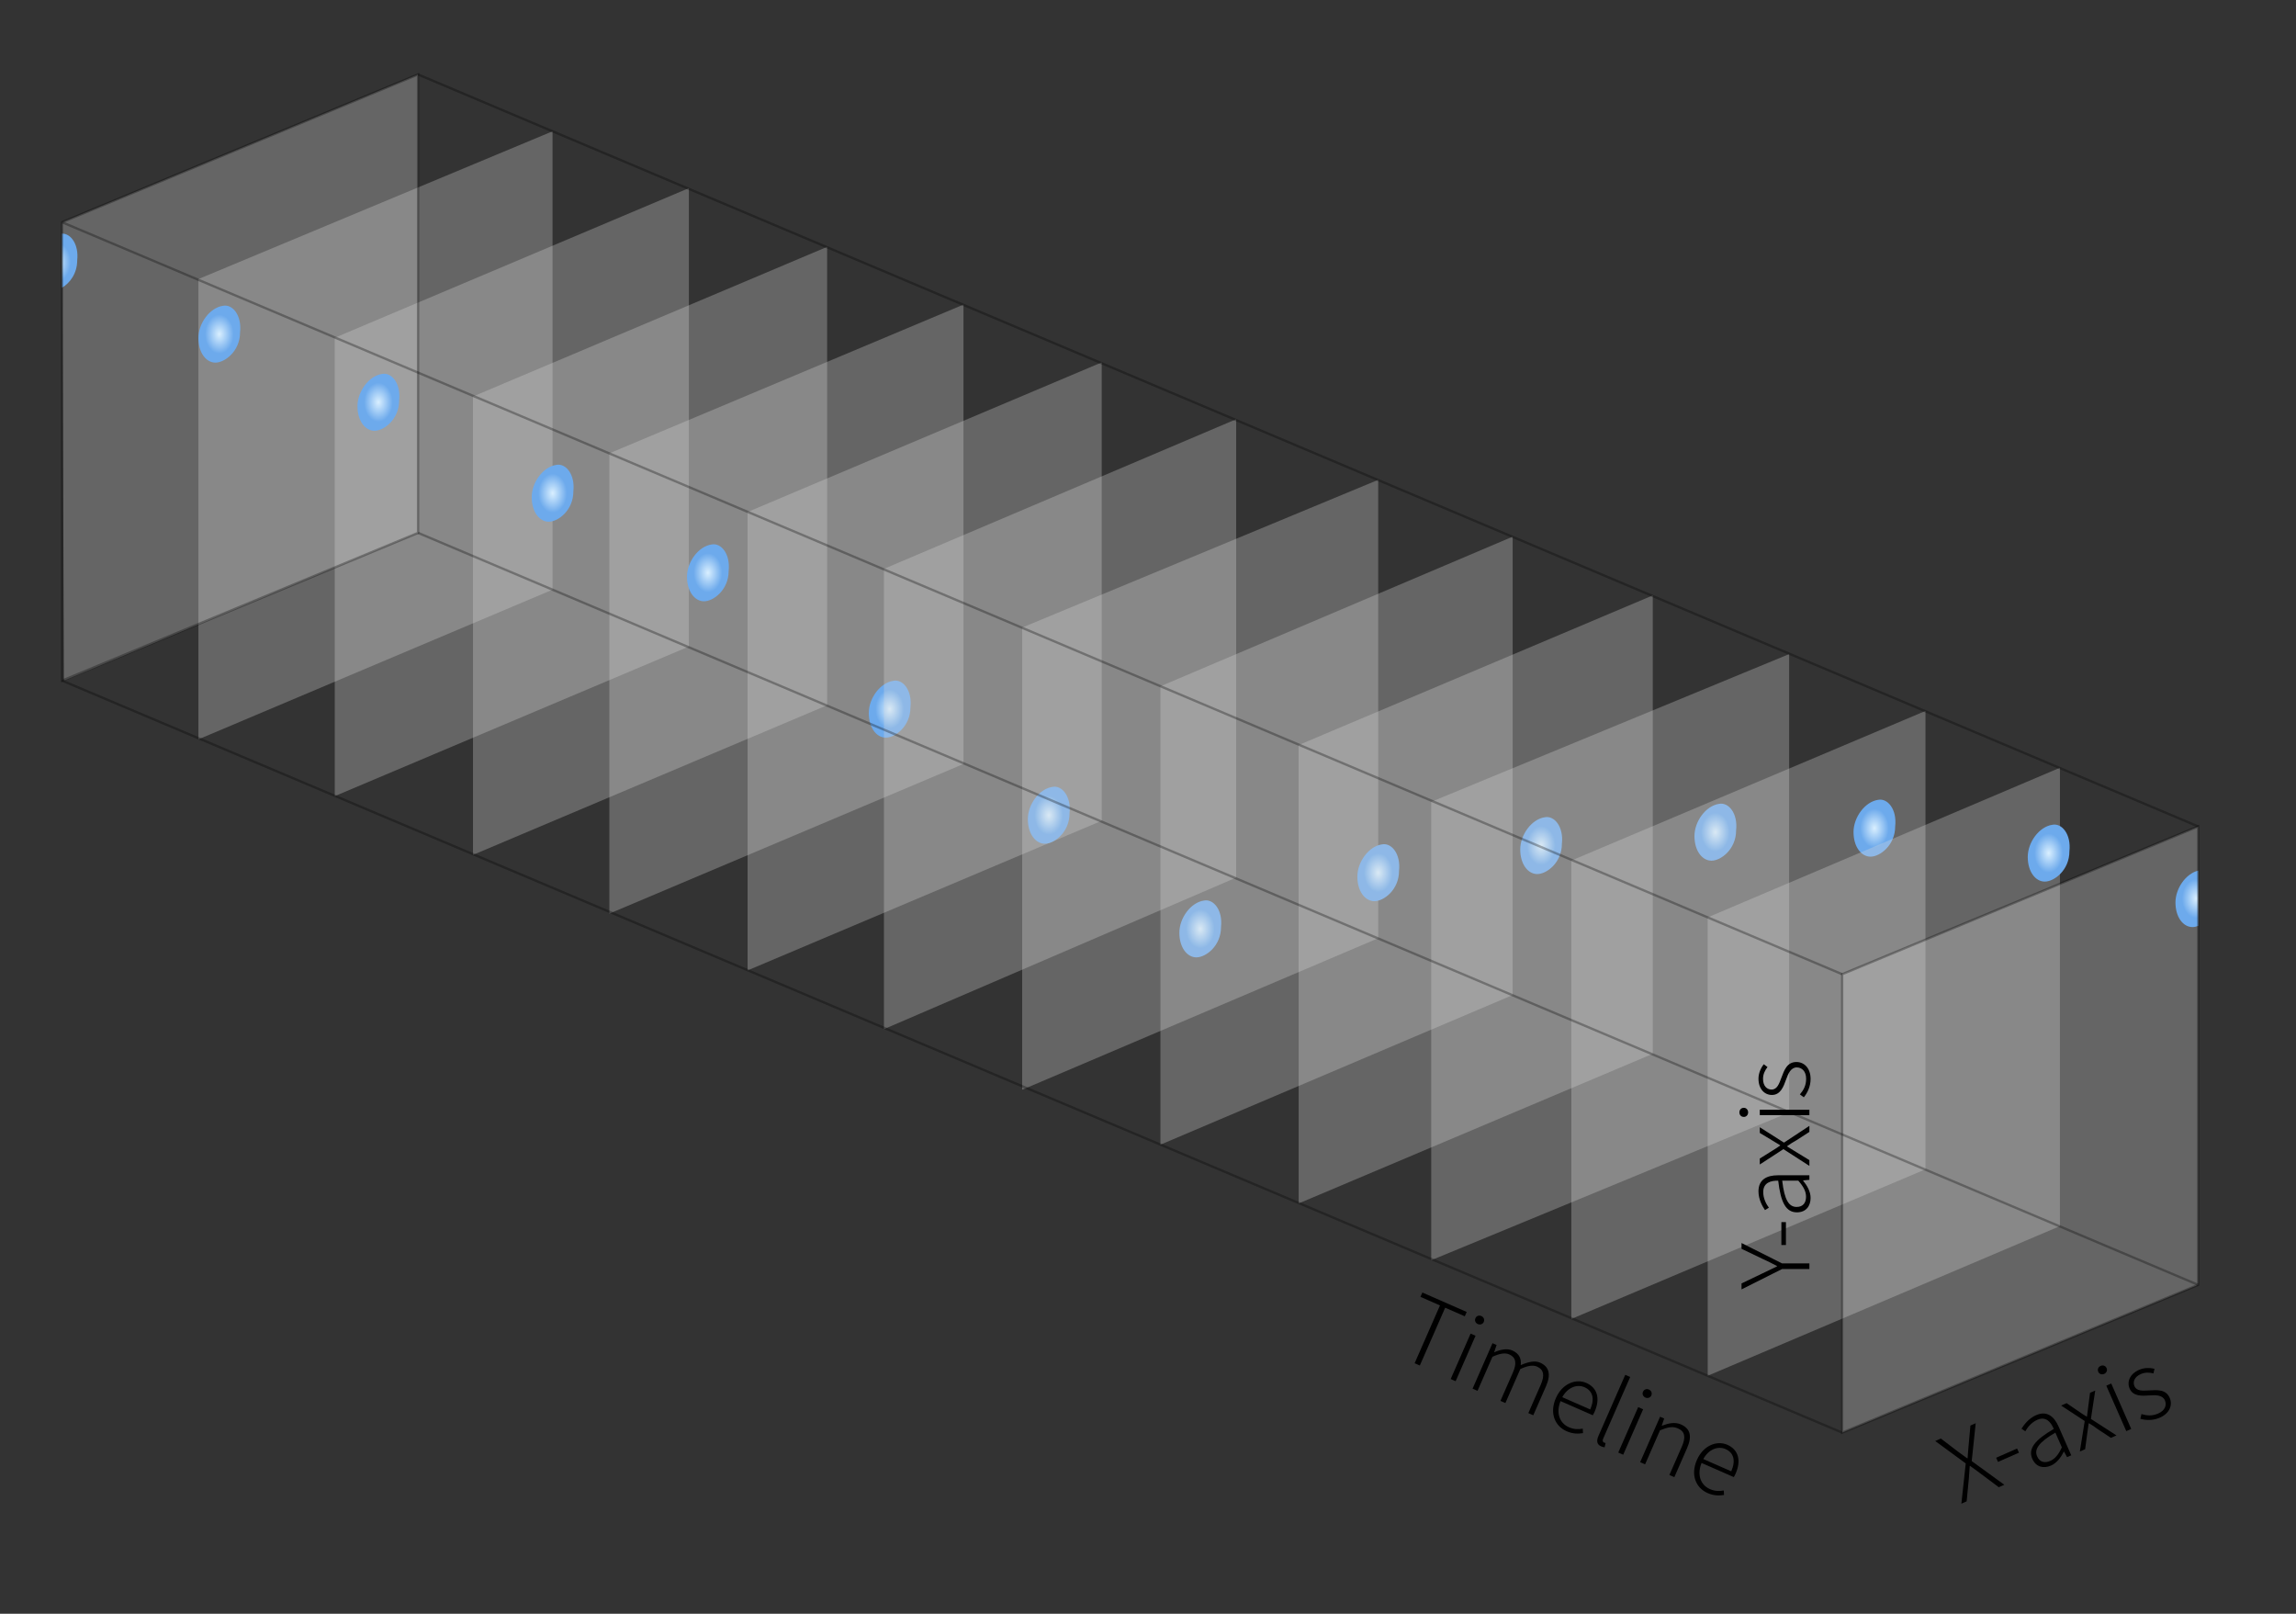 <svg xmlns="http://www.w3.org/2000/svg" width="370" height="260" viewBox="0 0 370 260" fill="none"><rect x="0" y="0" width="370" height="260" fill="#333333" stroke="none"/><path d="M10 35.804L67.373 12V85.852L10.305 109.656L10 35.804Z" fill="#D9D9D9" fill-opacity="0.3"></path><path d="M10 37.638C11.416 37.614 12.726 39.375 12.441 41.942C12.441 44.075 11.24 45.613 10 46.345V37.638Z" fill="url(#paint0_radial_715_80)"></path><path d="M31.972 44.96L89.04 21.156V95.008L31.972 119.117V44.96Z" fill="#D9D9D9" fill-opacity="0.3"></path><path d="M38.686 53.539C38.686 56.586 36.236 58.422 34.719 58.422C33.202 58.422 31.972 56.814 31.972 54.455C31.972 52.095 33.803 49.572 35.939 49.267C37.465 48.962 38.991 50.788 38.686 53.539Z" fill="url(#paint1_radial_715_80)"></path><path d="M53.945 54.417L111.012 30.309V104.161L53.945 128.269V54.417Z" fill="#D9D9D9" fill-opacity="0.3"></path><path d="M64.321 64.521C64.321 67.569 61.87 69.404 60.353 69.404C58.837 69.404 57.607 67.796 57.607 65.437C57.607 63.077 59.438 60.554 61.574 60.249C63.1 59.944 64.626 61.77 64.321 64.521Z" fill="url(#paint2_radial_715_80)"></path><path d="M76.223 63.88L133.291 39.772V113.624L76.223 137.732V63.88Z" fill="#D9D9D9" fill-opacity="0.3"></path><path d="M92.397 79.173C92.397 82.22 89.947 84.056 88.43 84.056C86.913 84.056 85.683 82.448 85.683 80.088C85.683 77.729 87.514 75.206 89.65 74.9C91.176 74.596 92.702 76.422 92.397 79.173Z" fill="url(#paint3_radial_715_80)"></path><path d="M98.196 73.039L155.263 49.074V123.087L98.196 147.196V73.039Z" fill="#D9D9D9" fill-opacity="0.3"></path><path d="M117.421 91.993C117.421 95.04 114.971 96.876 113.454 96.876C111.937 96.876 110.708 95.268 110.708 92.909C110.708 90.549 112.539 88.026 114.675 87.721C116.201 87.416 117.727 89.242 117.421 91.993Z" fill="url(#paint4_radial_715_80)"></path><path d="M120.473 82.493L177.541 58.385V132.237L120.473 156.346L120.473 82.493Z" fill="#D9D9D9" fill-opacity="0.3"></path><path d="M146.718 113.96C146.718 117.007 144.268 118.843 142.751 118.843C141.234 118.843 140.004 117.235 140.004 114.875C140.004 112.516 141.835 109.993 143.972 109.687C145.498 109.383 147.023 111.209 146.718 113.96Z" fill="url(#paint5_radial_715_80)"></path><path d="M142.446 91.652L199.208 67.543V141.395L142.446 165.809V91.652Z" fill="#D9D9D9" fill-opacity="0.3"></path><path d="M172.353 131.053C172.353 134.1 169.903 135.935 168.386 135.935C166.869 135.935 165.639 134.328 165.639 131.968C165.639 129.609 167.47 127.085 169.606 126.78C171.132 126.475 172.658 128.302 172.353 131.053Z" fill="url(#paint6_radial_715_80)"></path><path d="M164.724 101.11L222.097 77.307V151.159L164.724 175.573V101.11Z" fill="#D9D9D9" fill-opacity="0.3"></path><path d="M196.767 149.361C196.767 152.408 194.317 154.244 192.8 154.244C191.283 154.244 190.053 152.636 190.053 150.277C190.053 147.917 191.884 145.394 194.02 145.089C195.546 144.784 197.072 146.61 196.767 149.361Z" fill="url(#paint7_radial_715_80)"></path><path d="M187.001 110.572L243.764 86.463V160.315L187.001 184.424V110.572Z" fill="#D9D9D9" fill-opacity="0.3"></path><path d="M225.454 140.311C225.454 143.359 223.003 145.194 221.486 145.194C219.969 145.194 218.74 143.587 218.74 141.227C218.74 138.867 220.571 136.344 222.707 136.039C224.233 135.734 225.759 137.56 225.454 140.311Z" fill="url(#paint8_radial_715_80)"></path><path d="M209.279 120.036L266.346 95.924V169.777L209.279 193.889V120.036Z" fill="#D9D9D9" fill-opacity="0.3"></path><path d="M251.699 135.94C251.699 138.988 249.249 140.823 247.732 140.823C246.215 140.823 244.985 139.215 244.985 136.856C244.985 134.496 246.816 131.973 248.953 131.668C250.478 131.363 252.004 133.189 251.699 135.94Z" fill="url(#paint9_radial_715_80)"></path><path d="M230.642 129.186L288.32 105.383V179.235L230.642 203.038L230.642 129.186Z" fill="#D9D9D9" fill-opacity="0.3"></path><path d="M279.774 133.784C279.774 136.831 277.324 138.667 275.807 138.667C274.29 138.667 273.061 137.059 273.061 134.7C273.061 132.34 274.892 129.817 277.028 129.512C278.554 129.207 280.08 131.033 279.774 133.784Z" fill="url(#paint10_radial_715_80)"></path><path d="M253.224 138.648L310.292 114.539V188.391L253.224 212.5V138.648Z" fill="#D9D9D9" fill-opacity="0.3"></path><path d="M305.409 133.137C305.409 136.184 302.959 138.019 301.442 138.019C299.925 138.019 298.695 136.412 298.695 134.052C298.695 131.693 300.526 129.169 302.663 128.864C304.188 128.559 305.714 130.386 305.409 133.137Z" fill="url(#paint11_radial_715_80)"></path><path d="M275.198 147.802L331.96 123.693V197.545L275.198 221.654V147.802Z" fill="#D9D9D9" fill-opacity="0.3"></path><path d="M333.486 137.153C333.486 140.2 331.036 142.036 329.519 142.036C328.002 142.036 326.772 140.428 326.772 138.069C326.772 135.709 328.604 133.186 330.74 132.881C332.266 132.576 333.791 134.402 333.486 137.153Z" fill="url(#paint12_radial_715_80)"></path><path d="M296.865 156.96L354.237 133.156V207.008L296.865 230.812V156.96Z" fill="#D9D9D9" fill-opacity="0.3"></path><path d="M354.237 149.179C353.914 149.3 353.602 149.364 353.321 149.364C351.805 149.364 350.575 147.757 350.575 145.397C350.575 143.151 352.235 140.757 354.237 140.27V149.179Z" fill="url(#paint13_radial_715_80)"></path><path d="M296.865 156.959L354.238 133.155V207.007L296.865 230.811V156.959Z" stroke="black" stroke-opacity="0.3" stroke-width="0.375"></path><path d="M10 35.804L67.372 12V85.852L10 109.656V35.804Z" stroke="black" stroke-opacity="0.3" stroke-width="0.375"></path><path d="M67.373 12L354.238 133.155" stroke="black" stroke-opacity="0.3" stroke-width="0.375"></path><path d="M67.373 85.853L354.238 207.008" stroke="black" stroke-opacity="0.3" stroke-width="0.375"></path><path d="M10 35.803L296.864 156.957" stroke="black" stroke-opacity="0.3" stroke-width="0.375"></path><path d="M10 109.656L296.864 230.811" stroke="black" stroke-opacity="0.3" stroke-width="0.375"></path><path d="M291.583 204.452L287.188 204.452L280.648 207.737L280.648 206.777L283.993 205.172C284.788 204.782 285.553 204.437 286.363 204.032L286.363 203.972C285.553 203.552 284.788 203.147 283.993 202.802L280.648 201.197L280.648 200.267L287.188 203.552L291.583 203.552L291.583 204.452ZM287.803 200.588L287.068 200.588L287.068 196.898L287.803 196.898L287.803 200.588ZM291.778 192.998C291.778 194.288 291.058 195.323 289.573 195.323C287.803 195.323 286.963 193.748 286.558 190.223C285.373 190.193 284.143 190.538 284.143 192.053C284.143 193.103 284.638 194.018 285.058 194.573L284.428 194.963C284.008 194.348 283.378 193.238 283.378 191.933C283.378 190.028 284.743 189.353 286.513 189.353L291.583 189.353L291.583 190.088L290.563 190.178L290.563 190.208C291.223 191.018 291.778 191.978 291.778 192.998ZM291.043 192.818C291.043 191.933 290.623 191.168 289.798 190.223L287.203 190.223C287.563 193.373 288.298 194.453 289.528 194.453C290.623 194.453 291.043 193.703 291.043 192.818ZM291.583 187.84L287.398 185.14L283.588 187.615L283.588 186.655L285.553 185.425C286.003 185.155 286.438 184.87 286.873 184.57L286.873 184.51C286.438 184.24 286.003 183.985 285.553 183.715L283.588 182.53L283.588 181.615L287.488 184.09L291.583 181.39L291.583 182.365L289.468 183.73C288.973 184 288.478 184.315 288.013 184.645L288.013 184.72C288.478 185.02 288.973 185.305 289.468 185.62L291.583 186.91L291.583 187.84ZM291.583 179.665L283.588 179.665L283.588 178.795L291.583 178.795L291.583 179.665ZM281.713 179.215C281.713 179.62 281.428 179.95 281.023 179.95C280.573 179.95 280.303 179.62 280.303 179.215C280.303 178.825 280.573 178.48 281.023 178.48C281.428 178.48 281.713 178.825 281.713 179.215ZM291.778 173.848C291.778 175.018 291.283 176.068 290.683 176.788L290.053 176.323C290.638 175.633 291.058 174.898 291.058 173.803C291.058 172.588 290.368 171.973 289.543 171.973C288.598 171.973 288.163 172.978 287.833 173.908C287.413 175.093 286.918 176.413 285.538 176.413C284.368 176.413 283.378 175.468 283.378 173.788C283.378 172.918 283.753 172.063 284.233 171.463L284.833 171.913C284.428 172.453 284.113 173.038 284.113 173.818C284.113 175.003 284.773 175.543 285.493 175.543C286.378 175.543 286.708 174.613 287.053 173.683C287.518 172.453 287.953 171.103 289.498 171.103C290.728 171.103 291.778 172.078 291.778 173.848Z" fill="black"></path><path d="M227.967 219.634L232.052 210.32L228.906 208.941L229.213 208.24L236.356 211.372L236.049 212.073L232.89 210.688L228.805 220.001L227.967 219.634ZM233.778 222.182L236.989 214.86L237.786 215.209L234.575 222.531L233.778 222.182ZM238.154 213.324C237.783 213.161 237.595 212.767 237.758 212.396C237.939 211.984 238.349 211.87 238.72 212.032C239.077 212.189 239.285 212.575 239.104 212.987C238.941 213.358 238.511 213.48 238.154 213.324ZM237.306 223.729L240.517 216.407L241.176 216.696L240.785 217.851L240.812 217.863C241.791 217.424 242.868 217.209 243.692 217.57C244.86 218.082 245.192 218.932 245.061 219.939C246.277 219.408 247.333 219.167 248.184 219.54C249.654 220.185 249.967 221.452 249.141 223.334L247.087 228.018L246.29 227.669L248.296 223.094C248.965 221.57 248.764 220.646 247.692 220.176C247.033 219.887 246.167 220.031 244.999 220.567L242.595 226.048L241.798 225.699L243.804 221.125C244.473 219.6 244.286 218.682 243.2 218.206C242.555 217.923 241.661 218.056 240.507 218.597L238.103 224.079L237.306 223.729ZM252.453 230.584C250.571 229.759 249.672 227.661 250.727 225.257C251.769 222.881 253.972 222.078 255.634 222.807C257.406 223.584 257.91 225.312 256.97 227.455C256.879 227.661 256.781 227.847 256.676 228.014L251.483 225.737C250.741 227.54 251.251 229.254 252.83 229.947C253.613 230.291 254.34 230.314 255.058 230.171L255.101 230.894C254.348 231.006 253.511 231.048 252.453 230.584ZM251.76 225.105L256.266 227.08C257.043 225.308 256.624 224.06 255.346 223.5C254.151 222.976 252.646 223.495 251.76 225.105ZM258.018 233.024C257.358 232.735 257.223 232.185 257.596 231.333L261.91 221.497L262.706 221.846L258.357 231.765C258.206 232.108 258.278 232.319 258.47 232.404C258.525 232.428 258.58 232.452 258.743 232.491L258.589 233.177C258.434 233.158 258.279 233.139 258.018 233.024ZM260.783 234.024L263.994 226.702L264.79 227.052L261.58 234.373L260.783 234.024ZM265.159 225.166C264.788 225.003 264.6 224.61 264.763 224.239C264.944 223.827 265.354 223.712 265.725 223.874C266.082 224.031 266.29 224.417 266.109 224.829C265.946 225.2 265.516 225.322 265.159 225.166ZM264.311 235.571L267.522 228.249L268.181 228.538L267.79 229.693L267.817 229.705C268.878 229.303 269.887 229.057 270.889 229.497C272.414 230.165 272.699 231.421 271.874 233.303L269.82 237.987L269.023 237.638L271.029 233.063C271.698 231.538 271.524 230.627 270.398 230.133C269.546 229.759 268.749 229.934 267.511 230.44L265.108 235.921L264.311 235.571ZM275.178 240.55C273.296 239.724 272.398 237.627 273.452 235.223C274.494 232.846 276.697 232.044 278.359 232.772C280.131 233.55 280.635 235.277 279.695 237.42C279.605 237.626 279.507 237.813 279.401 237.979L274.208 235.702C273.466 237.506 273.976 239.22 275.556 239.913C276.339 240.256 277.065 240.28 277.784 240.136L277.827 240.859C277.073 240.971 276.236 241.013 275.178 240.55ZM274.486 235.07L278.991 237.046C279.768 235.274 279.349 234.026 278.072 233.465C276.877 232.941 275.372 233.46 274.486 235.07Z" fill="black"></path><path d="M316.075 242.261L316.777 235.774L311.864 232.167L312.77 231.768L315.605 233.93C316.079 234.262 316.454 234.556 317.025 234.96L317.08 234.936C317.141 234.254 317.15 233.791 317.211 233.223L317.534 229.672L318.385 229.298L317.742 235.398L322.995 239.216L322.102 239.609L319.097 237.359C318.611 236.999 318.099 236.618 317.476 236.171L317.421 236.195C317.371 236.938 317.334 237.561 317.284 238.156L316.926 241.886L316.075 242.261ZM321.976 235.535L321.68 234.862L325.057 233.376L325.353 234.049L321.976 235.535ZM330.524 236.117C329.343 236.637 328.106 236.394 327.508 235.035C326.795 233.415 327.898 232.012 330.962 230.222C330.512 229.125 329.701 228.138 328.314 228.748C327.353 229.171 326.715 229.992 326.376 230.6L325.766 230.181C326.159 229.549 326.922 228.525 328.116 228C329.86 227.232 331.027 228.21 331.74 229.83L333.782 234.471L333.109 234.767L332.616 233.87L332.588 233.882C332.113 234.812 331.457 235.707 330.524 236.117ZM330.393 235.372C331.203 235.016 331.734 234.323 332.267 233.187L331.222 230.812C328.483 232.41 327.791 233.518 328.286 234.644C328.727 235.646 329.583 235.728 330.393 235.372ZM335.167 233.862L335.953 228.944L332.153 226.453L333.032 226.066L334.949 227.37C335.378 227.673 335.814 227.956 336.263 228.234L336.318 228.21C336.39 227.703 336.448 227.202 336.514 226.681L336.808 224.405L337.645 224.037L336.95 228.603L341.071 231.264L340.178 231.657L338.077 230.271C337.631 229.926 337.143 229.6 336.654 229.307L336.585 229.338C336.498 229.884 336.436 230.452 336.347 231.032L336.018 233.487L335.167 233.862ZM342.649 230.57L339.43 223.252L340.226 222.902L343.446 230.22L342.649 230.57ZM339.087 221.354C338.716 221.517 338.299 221.389 338.136 221.019C337.955 220.607 338.148 220.227 338.519 220.064C338.876 219.907 339.3 220.015 339.482 220.427C339.645 220.798 339.444 221.197 339.087 221.354ZM348.053 228.406C346.982 228.877 345.821 228.847 344.921 228.587L345.093 227.824C345.96 228.081 346.802 228.17 347.804 227.729C348.916 227.239 349.201 226.36 348.869 225.605C348.488 224.74 347.393 224.747 346.409 224.819C345.155 224.912 343.748 224.99 343.192 223.727C342.721 222.656 343.187 221.369 344.725 220.693C345.521 220.343 346.455 220.342 347.198 220.539L347.027 221.27C346.37 221.116 345.708 221.064 344.994 221.378C343.909 221.855 343.68 222.676 343.97 223.336C344.327 224.146 345.311 224.073 346.301 224.014C347.614 223.945 349.025 223.799 349.647 225.214C350.143 226.339 349.673 227.693 348.053 228.406Z" fill="black"></path><defs><radialGradient id="paint0_radial_715_80" cx="0" cy="0" r="1" gradientUnits="userSpaceOnUse" gradientTransform="translate(9.104 42.231) rotate(90) scale(4.593 3.377)"><stop stop-color="#D9EFFF"></stop><stop offset="0.685" stop-color="#6DAAEC"></stop></radialGradient><radialGradient id="paint1_radial_715_80" cx="0" cy="0" r="1" gradientUnits="userSpaceOnUse" gradientTransform="translate(35.349 53.828) rotate(90) scale(4.594 3.377)"><stop stop-color="#D9EFFF"></stop><stop offset="0.685" stop-color="#6DAAEC"></stop></radialGradient><radialGradient id="paint2_radial_715_80" cx="0" cy="0" r="1" gradientUnits="userSpaceOnUse" gradientTransform="translate(60.983 64.81) rotate(90) scale(4.594 3.377)"><stop stop-color="#D9EFFF"></stop><stop offset="0.685" stop-color="#6DAAEC"></stop></radialGradient><radialGradient id="paint3_radial_715_80" cx="0" cy="0" r="1" gradientUnits="userSpaceOnUse" gradientTransform="translate(89.06 79.461) rotate(90) scale(4.594 3.377)"><stop stop-color="#D9EFFF"></stop><stop offset="0.685" stop-color="#6DAAEC"></stop></radialGradient><radialGradient id="paint4_radial_715_80" cx="0" cy="0" r="1" gradientUnits="userSpaceOnUse" gradientTransform="translate(114.084 92.282) rotate(90) scale(4.594 3.377)"><stop stop-color="#D9EFFF"></stop><stop offset="0.685" stop-color="#6DAAEC"></stop></radialGradient><radialGradient id="paint5_radial_715_80" cx="0" cy="0" r="1" gradientUnits="userSpaceOnUse" gradientTransform="translate(143.381 114.248) rotate(90) scale(4.594 3.377)"><stop stop-color="#D9EFFF"></stop><stop offset="0.685" stop-color="#6DAAEC"></stop></radialGradient><radialGradient id="paint6_radial_715_80" cx="0" cy="0" r="1" gradientUnits="userSpaceOnUse" gradientTransform="translate(169.016 131.341) rotate(90) scale(4.594 3.377)"><stop stop-color="#D9EFFF"></stop><stop offset="0.685" stop-color="#6DAAEC"></stop></radialGradient><radialGradient id="paint7_radial_715_80" cx="0" cy="0" r="1" gradientUnits="userSpaceOnUse" gradientTransform="translate(193.43 149.65) rotate(90) scale(4.594 3.377)"><stop stop-color="#D9EFFF"></stop><stop offset="0.685" stop-color="#6DAAEC"></stop></radialGradient><radialGradient id="paint8_radial_715_80" cx="0" cy="0" r="1" gradientUnits="userSpaceOnUse" gradientTransform="translate(222.116 140.6) rotate(90) scale(4.594 3.377)"><stop stop-color="#D9EFFF"></stop><stop offset="0.685" stop-color="#6DAAEC"></stop></radialGradient><radialGradient id="paint9_radial_715_80" cx="0" cy="0" r="1" gradientUnits="userSpaceOnUse" gradientTransform="translate(248.362 136.229) rotate(90) scale(4.594 3.377)"><stop stop-color="#D9EFFF"></stop><stop offset="0.685" stop-color="#6DAAEC"></stop></radialGradient><radialGradient id="paint10_radial_715_80" cx="0" cy="0" r="1" gradientUnits="userSpaceOnUse" gradientTransform="translate(276.437 134.073) rotate(90) scale(4.594 3.377)"><stop stop-color="#D9EFFF"></stop><stop offset="0.685" stop-color="#6DAAEC"></stop></radialGradient><radialGradient id="paint11_radial_715_80" cx="0" cy="0" r="1" gradientUnits="userSpaceOnUse" gradientTransform="translate(302.072 133.425) rotate(90) scale(4.594 3.377)"><stop stop-color="#D9EFFF"></stop><stop offset="0.685" stop-color="#6DAAEC"></stop></radialGradient><radialGradient id="paint12_radial_715_80" cx="0" cy="0" r="1" gradientUnits="userSpaceOnUse" gradientTransform="translate(330.149 137.442) rotate(90) scale(4.594 3.377)"><stop stop-color="#D9EFFF"></stop><stop offset="0.685" stop-color="#6DAAEC"></stop></radialGradient><radialGradient id="paint13_radial_715_80" cx="0" cy="0" r="1" gradientUnits="userSpaceOnUse" gradientTransform="translate(353.952 144.771) rotate(90) scale(4.593 3.377)"><stop stop-color="#D9EFFF"></stop><stop offset="0.685" stop-color="#6DAAEC"></stop></radialGradient></defs></svg>